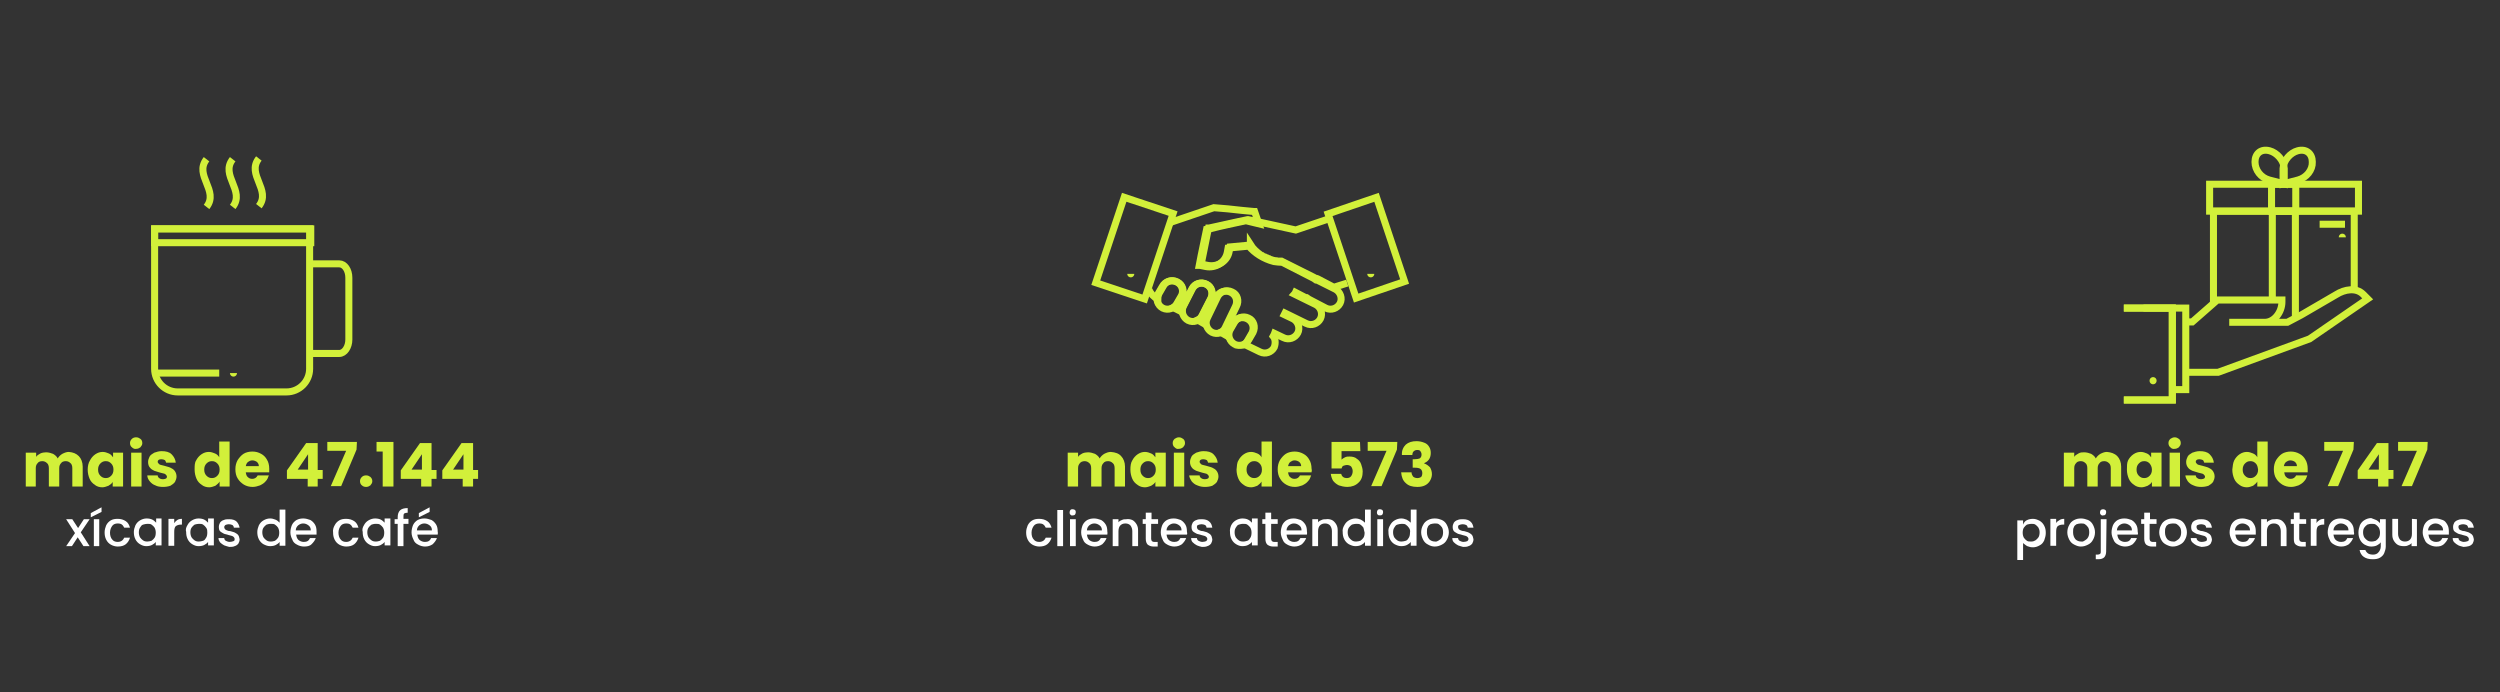 <?xml version="1.0" encoding="utf-8"?>
<!-- Generator: Adobe Illustrator 22.0.1, SVG Export Plug-In . SVG Version: 6.00 Build 0)  -->
<svg version="1.1" id="Layer_1" xmlns="http://www.w3.org/2000/svg" xmlns:xlink="http://www.w3.org/1999/xlink" x="0px" y="0px"
	 viewBox="0 0 650 180" style="enable-background:new 0 0 650 180;" xml:space="preserve">
<rect x="0" y="0" width="650" height="180" fill="#333333" stroke="none"/>
<style type="text/css">
	.st0{fill:none;stroke:#D2F03A;stroke-width:1.828;stroke-miterlimit:10;}
	.st1{enable-background:new    ;}
	.st2{fill:#D2F03A;}
	.st3{fill:#FFFFFF;}
</style>
<g>
	<g>
		<path class="st0" d="M586.3,42.1c0-2.2,1.6-3.5,3.8-2.9c1.9,0.5,3.7,2.5,3.8,4.6l0,0v4l-3.9-1l0,0
			C587.8,46.2,586.3,44.2,586.3,42.1z"/>
		<path class="st0" d="M601.2,42.1c0-2.2-1.6-3.5-3.8-2.9c-1.9,0.5-3.7,2.5-3.8,4.6l0,0v4l3.9-1l0,0
			C599.7,46.2,601.3,44.2,601.2,42.1z"/>
		<rect x="574.5" y="47.9" class="st0" width="38.7" height="7"/>
		<polyline class="st0" points="575.5,78.8 575.5,54.9 612.1,54.9 612.1,75.8 		"/>
		<rect x="590.6" y="47.9" class="st0" width="6.3" height="7"/>
		<polyline class="st0" points="590.8,77.7 590.8,54.9 596.8,54.9 596.8,82.3 		"/>
		<line class="st0" x1="609.7" y1="58.3" x2="603.1" y2="58.3"/>
		<path class="st0" d="M609,61.7C609,61.7,609,61.6,609,61.7"/>
	</g>
	<path class="st0" d="M568.2,96.8h8.5l23.8-8.7l15.1-10.4l-0.1-0.1l-1.1-1.1c-1.8-1.8-4.8-1.3-7,0.1l-9.1,5.3l-3.6,1.9h-15.1l0,0
		h9.4c2.4-0.1,4.3-2.7,4.3-5.3V78h-16.8l-6.5,5.7h-1.3"/>
	<polyline class="st0" points="557.3,80.1 568.3,80.1 568.3,101.3 564.1,101.3 	"/>
	<polyline class="st0" points="552.2,80.1 564.8,80.1 564.8,104 552.2,104 	"/>
	<polyline class="st0" points="552.2,80.1 564.8,80.1 564.8,104 552.2,104 	"/>
	<path class="st0" d="M559.8,99C559.8,99.1,559.8,98.8,559.8,99"/>
</g>
<g class="st1">
	<path class="st2" d="M550.5,118.6c0.6,0.6,1,1.6,1,2.7v5.2h-2.7v-4.8c0-0.6-0.2-1.1-0.5-1.3c-0.3-0.3-0.7-0.5-1.2-0.5
		c-0.6,0-1,0.2-1.2,0.5c-0.3,0.3-0.5,0.7-0.5,1.3v4.8h-2.7v-4.8c0-0.6-0.2-1.1-0.5-1.3c-0.3-0.3-0.7-0.5-1.2-0.5
		c-0.6,0-1,0.2-1.2,0.5c-0.3,0.3-0.5,0.7-0.5,1.3v4.8h-2.7v-8.8h2.7v1.1c0.2-0.4,0.6-0.6,1.1-0.9s1-0.3,1.5-0.3
		c0.6,0,1.3,0.2,1.8,0.4c0.5,0.3,1,0.7,1.2,1.2c0.3-0.5,0.7-0.9,1.2-1.2c0.6-0.3,1.1-0.5,1.7-0.5
		C548.9,117.6,549.8,117.9,550.5,118.6z"/>
	<path class="st2" d="M553.3,119.7c0.3-0.6,0.8-1.2,1.4-1.6c0.6-0.4,1.2-0.6,1.9-0.6c0.6,0,1.1,0.2,1.6,0.4s0.8,0.6,1.1,1v-1.2h2.7
		v8.8h-2.5v-1.2c-0.2,0.4-0.6,0.7-1.1,1c-0.5,0.2-1.1,0.4-1.6,0.4c-0.7,0-1.4-0.2-1.9-0.6c-0.6-0.4-1.1-0.9-1.4-1.6
		c-0.3-0.7-0.5-1.5-0.5-2.4S553,120.3,553.3,119.7z M558.9,120.5c-0.4-0.4-0.8-0.6-1.4-0.6c-0.6,0-1,0.2-1.4,0.6s-0.6,0.9-0.6,1.6
		c0,0.7,0.2,1.2,0.6,1.6s0.8,0.6,1.4,0.6c0.6,0,1-0.2,1.4-0.6c0.4-0.4,0.6-0.9,0.6-1.6C559.5,121.4,559.2,120.9,558.9,120.5z"/>
	<path class="st2" d="M564.3,116.3c-0.3-0.2-0.5-0.6-0.5-1.1s0.2-0.8,0.5-1.1c0.3-0.2,0.7-0.4,1.1-0.4c0.5,0,0.8,0.2,1.1,0.4
		c0.3,0.2,0.5,0.6,0.5,1.1s-0.2,0.7-0.5,1.1c-0.3,0.2-0.6,0.4-1.1,0.4C565,116.8,564.5,116.6,564.3,116.3z M566.8,117.7v8.8h-2.7
		v-8.8C564.1,117.7,566.8,117.7,566.8,117.7z"/>
	<path class="st2" d="M570.3,126.2c-0.6-0.2-1.1-0.6-1.5-1.1c-0.3-0.5-0.6-1-0.6-1.5h2.7c0,0.3,0.2,0.6,0.4,0.7
		c0.2,0.2,0.6,0.3,1,0.3c0.3,0,0.6-0.1,0.8-0.2c0.2-0.2,0.2-0.3,0.2-0.5c0-0.2-0.2-0.4-0.4-0.6c-0.2-0.2-0.7-0.2-1.3-0.4
		c-0.6-0.2-1.1-0.3-1.6-0.5c-0.4-0.2-0.8-0.4-1.1-0.8c-0.3-0.4-0.5-0.8-0.5-1.5c0-0.5,0.2-1,0.4-1.4c0.2-0.4,0.7-0.7,1.2-1
		c0.6-0.2,1.2-0.4,1.9-0.4c1.1,0,2,0.2,2.6,0.8c0.6,0.6,1,1.3,1.1,2.2h-2.5c-0.1-0.3-0.2-0.6-0.4-0.7s-0.6-0.2-0.9-0.2
		c-0.3,0-0.6,0.1-0.7,0.2c-0.2,0.2-0.2,0.3-0.2,0.5c0,0.2,0.2,0.4,0.4,0.6c0.2,0.2,0.7,0.2,1.3,0.4c0.6,0.2,1.2,0.3,1.6,0.5
		c0.4,0.2,0.8,0.4,1.1,0.8c0.3,0.4,0.5,0.9,0.5,1.5c0,0.5-0.2,1-0.4,1.4c-0.3,0.4-0.7,0.7-1.2,1c-0.6,0.2-1.2,0.3-1.9,0.3
		C571.6,126.6,570.9,126.5,570.3,126.2z"/>
	<path class="st2" d="M580.9,119.7c0.3-0.6,0.8-1.2,1.4-1.6c0.6-0.4,1.2-0.6,1.9-0.6c0.6,0,1.1,0.2,1.6,0.4s0.9,0.6,1.1,1v-4.1h2.7
		v11.7h-2.7v-1.3c-0.2,0.4-0.6,0.7-1.1,1.1c-0.5,0.2-1.1,0.4-1.6,0.4c-0.7,0-1.4-0.2-1.9-0.6c-0.6-0.4-1.1-0.9-1.4-1.6
		c-0.3-0.7-0.5-1.5-0.5-2.4C580.5,121.1,580.6,120.3,580.9,119.7z M586.5,120.5c-0.4-0.4-0.8-0.6-1.4-0.6c-0.6,0-1,0.2-1.4,0.6
		s-0.6,0.9-0.6,1.6c0,0.7,0.2,1.2,0.6,1.6s0.8,0.6,1.4,0.6c0.6,0,1-0.2,1.4-0.6s0.6-0.9,0.6-1.6C587,121.4,586.9,120.9,586.5,120.5z
		"/>
	<path class="st2" d="M600,122.8h-6.1c0.1,0.6,0.2,1,0.6,1.3c0.3,0.3,0.7,0.4,1.1,0.4c0.6,0,1.1-0.3,1.4-0.9h2.9
		c-0.2,0.6-0.4,1.1-0.8,1.5c-0.4,0.5-0.9,0.8-1.5,1.1c-0.6,0.2-1.2,0.4-1.9,0.4c-0.9,0-1.6-0.2-2.3-0.6c-0.6-0.4-1.2-0.9-1.6-1.6
		c-0.4-0.6-0.6-1.5-0.6-2.4s0.2-1.7,0.6-2.4c0.4-0.6,0.9-1.2,1.5-1.6c0.6-0.4,1.5-0.6,2.3-0.6s1.6,0.2,2.3,0.6
		c0.6,0.3,1.2,0.9,1.5,1.5c0.4,0.6,0.6,1.5,0.6,2.3C600,122.2,600,122.4,600,122.8z M597.2,121.2c0-0.5-0.2-0.8-0.5-1.1
		c-0.3-0.2-0.7-0.4-1.2-0.4s-0.8,0.2-1.1,0.4s-0.5,0.6-0.6,1.1H597.2z"/>
	<path class="st2" d="M611.9,116.9l-4,9.5h-2.7l4-9.2h-4.9v-2.3h7.7L611.9,116.9L611.9,116.9z"/>
	<path class="st2" d="M613,124.5v-2.2l5-7.1h3v7h1.3v2.3h-1.3v2h-2.7v-2L613,124.5L613,124.5z M618.5,118.1l-2.7,4h2.7V118.1z"/>
	<path class="st2" d="M631.1,116.9l-4,9.5h-2.7l4-9.2h-4.9v-2.3h7.7L631.1,116.9L631.1,116.9z"/>
</g>
<g class="st1">
	<path class="st3" d="M527.1,135.2c0.4-0.2,0.9-0.3,1.5-0.3c0.6,0,1.1,0.2,1.7,0.5c0.5,0.3,0.9,0.7,1.2,1.3c0.3,0.6,0.4,1.1,0.4,1.9
		c0,0.7-0.2,1.3-0.4,1.9c-0.3,0.6-0.6,1-1.2,1.3c-0.5,0.3-1.1,0.5-1.7,0.5c-0.6,0-1-0.1-1.5-0.3c-0.4-0.2-0.7-0.5-1.1-0.8v4.4h-1.5
		v-10.3h1.5v1.1C526.3,135.7,526.6,135.4,527.1,135.2z M530,137.2c-0.2-0.3-0.5-0.6-0.8-0.8c-0.3-0.2-0.6-0.2-1.1-0.2
		c-0.3,0-0.7,0.1-1.1,0.2c-0.3,0.2-0.6,0.5-0.8,0.8c-0.2,0.3-0.3,0.8-0.3,1.3s0.1,0.9,0.3,1.3c0.2,0.3,0.5,0.6,0.8,0.8
		c0.3,0.2,0.6,0.2,1.1,0.2s0.7-0.1,1.1-0.3c0.3-0.2,0.6-0.5,0.8-0.8c0.2-0.3,0.3-0.8,0.3-1.3S530.2,137.6,530,137.2z"/>
	<path class="st3" d="M535.5,135.2c0.3-0.2,0.7-0.3,1.2-0.3v1.5h-0.4c-0.6,0-1,0.2-1.3,0.4c-0.3,0.3-0.4,0.8-0.4,1.5v3.6h-1.5v-7
		h1.5v1.1C534.8,135.6,535.2,135.4,535.5,135.2z"/>
	<path class="st3" d="M539.3,141.6c-0.6-0.3-1-0.7-1.3-1.3c-0.3-0.6-0.5-1.2-0.5-1.9c0-0.7,0.2-1.4,0.5-1.9c0.3-0.6,0.7-1,1.3-1.3
		c0.6-0.3,1.1-0.4,1.8-0.4c0.6,0,1.3,0.2,1.8,0.4c0.6,0.3,1,0.7,1.3,1.3c0.3,0.6,0.5,1.2,0.5,1.9c0,0.7-0.2,1.4-0.5,1.9
		c-0.3,0.6-0.7,1-1.3,1.3c-0.6,0.3-1.1,0.5-1.9,0.5C540.4,142.1,539.9,141.9,539.3,141.6z M542.1,140.5c0.3-0.2,0.6-0.4,0.8-0.8
		c0.2-0.3,0.3-0.8,0.3-1.3s-0.1-1-0.3-1.3c-0.2-0.3-0.5-0.6-0.8-0.8c-0.3-0.2-0.6-0.2-1.1-0.2c-0.4,0-0.7,0.1-1.1,0.2
		c-0.3,0.2-0.6,0.4-0.7,0.8c-0.2,0.3-0.2,0.8-0.2,1.3c0,0.7,0.2,1.3,0.6,1.8c0.4,0.4,0.9,0.6,1.5,0.6
		C541.5,140.9,541.8,140.7,542.1,140.5z"/>
	<path class="st3" d="M547.6,143.4c0,0.6-0.2,1.2-0.5,1.5c-0.3,0.3-0.8,0.5-1.5,0.5h-0.7v-1.2h0.5c0.3,0,0.5-0.1,0.6-0.2
		c0.2-0.1,0.2-0.3,0.2-0.6V135h1.5L547.6,143.4L547.6,143.4z M546.2,133.8c-0.2-0.2-0.2-0.4-0.2-0.6c0-0.2,0.1-0.5,0.2-0.6
		s0.4-0.2,0.6-0.2s0.5,0.1,0.6,0.2c0.2,0.2,0.2,0.4,0.2,0.6c0,0.2-0.1,0.5-0.2,0.6c-0.2,0.2-0.4,0.2-0.6,0.2
		C546.6,134.1,546.4,134,546.2,133.8z"/>
	<path class="st3" d="M555.8,139h-5.3c0.1,0.6,0.2,1,0.6,1.4c0.4,0.3,0.8,0.5,1.4,0.5c0.8,0,1.3-0.3,1.6-1h1.5
		c-0.2,0.6-0.6,1.1-1.1,1.6c-0.6,0.4-1.2,0.6-2,0.6c-0.6,0-1.3-0.2-1.8-0.5c-0.6-0.3-1-0.7-1.2-1.3c-0.3-0.6-0.5-1.2-0.5-1.9
		c0-0.7,0.2-1.4,0.4-1.9c0.3-0.6,0.7-1,1.2-1.3c0.6-0.3,1.1-0.4,1.8-0.4s1.2,0.2,1.8,0.4c0.5,0.3,0.9,0.7,1.2,1.2
		c0.3,0.5,0.4,1.1,0.4,1.8C555.9,138.6,555.9,138.8,555.8,139z M554.3,137.9c0-0.6-0.2-1-0.6-1.3c-0.4-0.3-0.8-0.5-1.4-0.5
		c-0.5,0-0.9,0.2-1.3,0.5c-0.3,0.3-0.6,0.7-0.6,1.3H554.3z"/>
	<path class="st3" d="M558.9,136.2v3.9c0,0.2,0.1,0.5,0.2,0.6c0.2,0.1,0.3,0.2,0.6,0.2h0.9v1.2h-1.1c-0.6,0-1.1-0.2-1.5-0.5
		c-0.3-0.3-0.5-0.8-0.5-1.5v-3.9h-0.8V135h0.8v-1.7h1.5v1.7h1.7v1.2H558.9L558.9,136.2z"/>
	<path class="st3" d="M563.2,141.6c-0.6-0.3-1-0.7-1.3-1.3c-0.3-0.6-0.5-1.2-0.5-1.9c0-0.7,0.2-1.4,0.5-1.9c0.3-0.6,0.7-1,1.3-1.3
		s1.1-0.4,1.8-0.4c0.6,0,1.3,0.2,1.8,0.4c0.6,0.3,1,0.7,1.3,1.3c0.3,0.6,0.5,1.2,0.5,1.9c0,0.7-0.2,1.4-0.5,1.9
		c-0.3,0.6-0.7,1-1.3,1.3c-0.6,0.3-1.1,0.5-1.9,0.5C564.3,142.1,563.8,141.9,563.2,141.6z M566,140.5c0.3-0.2,0.6-0.4,0.8-0.8
		c0.2-0.3,0.3-0.8,0.3-1.3s-0.1-1-0.3-1.3c-0.2-0.3-0.5-0.6-0.8-0.8c-0.3-0.2-0.6-0.2-1.1-0.2c-0.4,0-0.7,0.1-1.1,0.2
		c-0.3,0.2-0.6,0.4-0.7,0.8c-0.2,0.3-0.2,0.8-0.2,1.3c0,0.7,0.2,1.3,0.6,1.8c0.4,0.4,0.9,0.6,1.5,0.6
		C565.4,140.9,565.7,140.7,566,140.5z"/>
	<path class="st3" d="M571.1,141.8c-0.4-0.2-0.8-0.5-1.1-0.8s-0.4-0.7-0.4-1.1h1.5c0,0.3,0.2,0.6,0.4,0.7c0.2,0.2,0.6,0.3,1,0.3
		s0.7-0.1,1-0.2s0.3-0.3,0.3-0.6c0-0.2-0.2-0.5-0.4-0.6c-0.2-0.2-0.6-0.2-1.2-0.4c-0.5-0.2-1-0.2-1.3-0.4c-0.3-0.2-0.6-0.3-0.9-0.6
		c-0.2-0.2-0.3-0.6-0.3-1.1c0-0.4,0.1-0.7,0.3-1.1c0.2-0.3,0.6-0.6,1-0.7c0.4-0.2,0.9-0.2,1.4-0.2c0.8,0,1.5,0.2,1.9,0.6
		c0.5,0.4,0.7,1,0.8,1.6h-1.5c0-0.3-0.2-0.6-0.4-0.7s-0.6-0.2-0.9-0.2c-0.4,0-0.6,0.1-0.9,0.2s-0.3,0.3-0.3,0.6
		c0,0.2,0.1,0.3,0.2,0.5s0.3,0.2,0.5,0.3c0.2,0.1,0.5,0.2,0.9,0.2c0.5,0.2,0.9,0.2,1.2,0.4s0.6,0.3,0.8,0.6c0.2,0.2,0.3,0.6,0.4,1.1
		c0,0.4-0.1,0.7-0.3,1.1c-0.2,0.3-0.6,0.6-1,0.7s-0.9,0.2-1.4,0.2C572,142.1,571.5,142,571.1,141.8z"/>
	<path class="st3" d="M586.5,139h-5.3c0.1,0.6,0.2,1,0.6,1.4c0.4,0.3,0.8,0.5,1.4,0.5c0.8,0,1.3-0.3,1.6-1h1.5
		c-0.2,0.6-0.6,1.1-1.1,1.6c-0.6,0.5-1.2,0.6-2,0.6c-0.6,0-1.3-0.2-1.8-0.5c-0.6-0.3-1-0.7-1.2-1.3c-0.3-0.6-0.5-1.2-0.5-1.9
		c0-0.7,0.2-1.4,0.4-1.9c0.3-0.6,0.7-1,1.2-1.3c0.6-0.3,1.1-0.4,1.8-0.4c0.6,0,1.2,0.2,1.8,0.4c0.6,0.2,0.9,0.7,1.2,1.2
		s0.4,1.1,0.4,1.8C586.5,138.6,586.5,138.8,586.5,139z M585,137.9c0-0.6-0.2-1-0.6-1.3s-0.8-0.5-1.4-0.5c-0.5,0-0.9,0.2-1.3,0.5
		c-0.3,0.3-0.6,0.7-0.6,1.3H585z"/>
	<path class="st3" d="M593,135.2c0.4,0.2,0.8,0.6,1.1,1.1s0.4,1,0.4,1.6v4.1h-1.5v-3.9c0-0.6-0.2-1.1-0.5-1.5
		c-0.3-0.3-0.7-0.5-1.3-0.5c-0.6,0-1,0.2-1.3,0.5c-0.3,0.3-0.5,0.8-0.5,1.5v3.9h-1.5v-7h1.5v0.8c0.2-0.3,0.6-0.5,0.9-0.6
		c0.4-0.2,0.7-0.2,1.1-0.2C592,134.9,592.5,135,593,135.2z"/>
	<path class="st3" d="M597.8,136.2v3.9c0,0.2,0.1,0.5,0.2,0.6c0.2,0.1,0.3,0.2,0.6,0.2h0.9v1.2h-1.1c-0.6,0-1.1-0.2-1.5-0.5
		s-0.5-0.8-0.5-1.5v-3.9h-0.8V135h0.8v-1.7h1.5v1.7h1.7v1.2H597.8L597.8,136.2z"/>
	<path class="st3" d="M603.1,135.2c0.3-0.2,0.7-0.3,1.2-0.3v1.5H604c-0.6,0-1,0.2-1.3,0.4c-0.3,0.3-0.4,0.8-0.4,1.5v3.6h-1.5v-7h1.5
		v1.1C602.5,135.6,602.8,135.4,603.1,135.2z"/>
	<path class="st3" d="M612,139h-5.3c0.1,0.6,0.2,1,0.6,1.4c0.4,0.3,0.8,0.5,1.4,0.5c0.8,0,1.3-0.3,1.6-1h1.5
		c-0.2,0.6-0.6,1.1-1.1,1.6c-0.6,0.4-1.2,0.6-2,0.6c-0.6,0-1.3-0.2-1.8-0.5c-0.6-0.3-1-0.7-1.2-1.3c-0.3-0.6-0.5-1.2-0.5-1.9
		c0-0.7,0.2-1.4,0.4-1.9c0.3-0.6,0.7-1,1.2-1.3c0.6-0.3,1.1-0.4,1.8-0.4c0.6,0,1.2,0.2,1.8,0.4c0.5,0.3,0.9,0.7,1.2,1.2
		s0.4,1.1,0.4,1.8C612.1,138.6,612.1,138.8,612,139z M610.6,137.9c0-0.6-0.2-1-0.6-1.3s-0.8-0.5-1.4-0.5c-0.5,0-0.9,0.2-1.3,0.5
		c-0.3,0.3-0.6,0.7-0.6,1.3H610.6z"/>
	<path class="st3" d="M617.8,135.2c0.4,0.2,0.7,0.5,1,0.8V135h1.5v7.1c0,0.6-0.2,1.2-0.4,1.7s-0.6,0.9-1.1,1.2
		c-0.5,0.3-1.1,0.4-1.9,0.4c-1,0-1.7-0.2-2.3-0.6c-0.6-0.4-1-1.1-1.1-1.8h1.5c0.1,0.3,0.3,0.6,0.7,0.9c0.3,0.2,0.8,0.3,1.3,0.3
		c0.6,0,1.1-0.2,1.4-0.6c0.3-0.3,0.6-0.9,0.6-1.5v-1.1c-0.2,0.3-0.6,0.6-1,0.8c-0.4,0.2-0.9,0.3-1.5,0.3c-0.6,0-1.1-0.2-1.7-0.5
		c-0.5-0.3-0.9-0.7-1.2-1.3c-0.3-0.6-0.4-1.2-0.4-1.9c0-0.7,0.2-1.3,0.4-1.9c0.3-0.6,0.7-1,1.2-1.3s1.1-0.5,1.7-0.5
		C616.9,134.9,617.4,135,617.8,135.2z M618.5,137.2c-0.2-0.3-0.5-0.6-0.8-0.8c-0.3-0.2-0.6-0.2-1.1-0.2s-0.7,0.1-1.1,0.2
		c-0.3,0.2-0.6,0.5-0.8,0.8c-0.2,0.3-0.3,0.7-0.3,1.2s0.1,0.9,0.3,1.3c0.2,0.3,0.5,0.6,0.8,0.8s0.6,0.3,1.1,0.3s0.7-0.1,1.1-0.2
		c0.3-0.2,0.6-0.5,0.8-0.8c0.2-0.3,0.3-0.8,0.3-1.3S618.7,137.6,618.5,137.2z"/>
	<path class="st3" d="M628.4,135v7H627v-0.8c-0.2,0.3-0.6,0.5-0.9,0.6c-0.4,0.2-0.7,0.2-1.1,0.2c-0.6,0-1.1-0.1-1.5-0.3
		c-0.4-0.2-0.8-0.6-1.1-1.1s-0.4-1-0.4-1.6v-4.1h1.5v3.9c0,0.6,0.2,1.1,0.5,1.5c0.3,0.3,0.7,0.5,1.3,0.5c0.6,0,1-0.2,1.3-0.5
		c0.3-0.3,0.5-0.8,0.5-1.5v-3.9L628.4,135L628.4,135z"/>
	<path class="st3" d="M636.7,139h-5.3c0.1,0.6,0.2,1,0.6,1.4c0.4,0.3,0.8,0.5,1.4,0.5c0.8,0,1.3-0.3,1.6-1h1.5
		c-0.2,0.6-0.6,1.1-1.1,1.6c-0.6,0.5-1.2,0.6-2,0.6c-0.6,0-1.3-0.2-1.8-0.5c-0.6-0.3-1-0.7-1.2-1.3c-0.3-0.6-0.5-1.2-0.5-1.9
		c0-0.7,0.2-1.4,0.4-1.9c0.3-0.6,0.7-1,1.2-1.3c0.6-0.3,1.1-0.4,1.8-0.4c0.6,0,1.2,0.2,1.8,0.4c0.6,0.2,0.9,0.7,1.2,1.2
		s0.4,1.1,0.4,1.8C636.7,138.6,636.7,138.8,636.7,139z M635.2,137.9c0-0.6-0.2-1-0.6-1.3s-0.8-0.5-1.4-0.5c-0.5,0-0.9,0.2-1.3,0.5
		c-0.3,0.3-0.6,0.7-0.6,1.3H635.2z"/>
	<path class="st3" d="M639.2,141.8c-0.4-0.2-0.8-0.5-1.1-0.8s-0.4-0.7-0.4-1.1h1.5c0,0.3,0.2,0.6,0.4,0.7s0.6,0.3,1,0.3
		s0.7-0.1,1-0.2s0.3-0.3,0.3-0.6c0-0.2-0.2-0.5-0.4-0.6c-0.2-0.2-0.6-0.2-1.2-0.4c-0.5-0.2-1-0.2-1.3-0.4c-0.3-0.2-0.6-0.3-0.9-0.6
		c-0.2-0.2-0.3-0.6-0.3-1.1c0-0.4,0.1-0.7,0.3-1.1c0.2-0.3,0.6-0.6,1-0.7c0.4-0.2,0.9-0.2,1.4-0.2c0.8,0,1.5,0.2,1.9,0.6
		c0.5,0.4,0.7,1,0.8,1.6h-1.5c0-0.3-0.2-0.6-0.4-0.7s-0.6-0.2-0.9-0.2c-0.4,0-0.6,0.1-0.9,0.2s-0.3,0.3-0.3,0.6
		c0,0.2,0.1,0.3,0.2,0.5s0.3,0.2,0.5,0.3c0.2,0.1,0.5,0.2,0.9,0.2c0.5,0.2,0.9,0.2,1.2,0.4s0.6,0.3,0.8,0.6c0.2,0.2,0.3,0.6,0.4,1.1
		c0,0.4-0.1,0.7-0.3,1.1c-0.2,0.3-0.6,0.6-1,0.7s-0.9,0.2-1.4,0.2C640.2,142.1,639.6,142,639.2,141.8z"/>
</g>
<g>
	<path class="st0" d="M60.7,97C60.7,97.1,60.7,97,60.7,97"/>
	<g>
		<path class="st0" d="M40.2,59.5v36.4c0,3.3,2.7,6,6,6h28.3c3.3,0,6-2.7,6-6V59.5C80.5,59.5,40.2,59.5,40.2,59.5z"/>
		<path class="st0" d="M80.6,68.6h7.6c1.4,0,2.5,1.6,2.5,3.6v16.1c0,1.9-1.1,3.6-2.5,3.6h-7.6"/>
		<g>
			<path class="st0" d="M67.3,41.2c-3.3,4.2,3.3,8.2,0,12.4"/>
			<path class="st0" d="M60.5,53.8c3.3-4.2-3.3-8.2,0-12.4"/>
			<path class="st0" d="M53.7,53.8c3.3-4.2-3.3-8.2,0-12.4"/>
		</g>
		<line class="st0" x1="40.3" y1="97" x2="57" y2="97"/>
		<rect x="40.2" y="59.5" class="st0" width="40.6" height="3.6"/>
	</g>
</g>
<g class="st1">
	<path class="st2" d="M20.5,118.6c0.6,0.6,1,1.6,1,2.7v5.2h-2.7v-4.8c0-0.6-0.2-1.1-0.5-1.3c-0.3-0.3-0.7-0.5-1.2-0.5
		c-0.6,0-1,0.2-1.2,0.5c-0.3,0.3-0.5,0.7-0.5,1.3v4.8h-2.7v-4.8c0-0.6-0.2-1.1-0.5-1.3c-0.3-0.3-0.7-0.5-1.2-0.5
		c-0.6,0-1,0.2-1.2,0.5c-0.3,0.3-0.5,0.7-0.5,1.3v4.8H6.7v-8.8h2.7v1.1c0.2-0.4,0.6-0.6,1.1-0.9c0.4-0.2,1-0.3,1.5-0.3
		c0.6,0,1.3,0.2,1.8,0.4c0.5,0.3,1,0.7,1.2,1.2c0.3-0.5,0.7-0.9,1.2-1.2c0.6-0.3,1.1-0.5,1.7-0.5C19,117.6,19.8,117.9,20.5,118.6z"
		/>
	<path class="st2" d="M23.4,119.7c0.3-0.6,0.8-1.2,1.4-1.6c0.6-0.4,1.2-0.6,1.9-0.6c0.6,0,1.1,0.2,1.6,0.4c0.5,0.2,0.8,0.6,1.1,1
		v-1.2H32v8.8h-2.7v-1.2c-0.2,0.4-0.6,0.7-1.1,1c-0.5,0.2-1.1,0.4-1.6,0.4c-0.7,0-1.4-0.2-1.9-0.6c-0.6-0.4-1.1-0.9-1.4-1.6
		c-0.3-0.7-0.5-1.5-0.5-2.4S23,120.3,23.4,119.7z M28.9,120.5c-0.4-0.4-0.8-0.6-1.4-0.6s-1,0.2-1.4,0.6c-0.4,0.4-0.6,0.9-0.6,1.6
		c0,0.7,0.2,1.2,0.6,1.6c0.4,0.4,0.8,0.6,1.4,0.6s1-0.2,1.4-0.6c0.4-0.4,0.6-0.9,0.6-1.6C29.5,121.4,29.3,120.9,28.9,120.5z"/>
	<path class="st2" d="M34.3,116.3c-0.3-0.2-0.5-0.6-0.5-1.1s0.2-0.8,0.5-1.1s0.7-0.4,1.1-0.4c0.5,0,0.8,0.2,1.1,0.4
		c0.3,0.2,0.5,0.6,0.5,1.1s-0.2,0.7-0.5,1.1c-0.3,0.2-0.6,0.4-1.1,0.4C35,116.8,34.6,116.6,34.3,116.3z M36.8,117.7v8.8h-2.7v-8.8
		C34.1,117.7,36.8,117.7,36.8,117.7z"/>
	<path class="st2" d="M40.4,126.2c-0.6-0.2-1.1-0.6-1.5-1.1s-0.6-1-0.6-1.5H41c0,0.3,0.2,0.6,0.4,0.7c0.2,0.2,0.6,0.3,1,0.3
		c0.3,0,0.6-0.1,0.8-0.2c0.2-0.2,0.2-0.3,0.2-0.5c0-0.2-0.2-0.4-0.4-0.6s-0.7-0.2-1.3-0.4c-0.6-0.2-1.1-0.3-1.6-0.5
		c-0.4-0.2-0.8-0.4-1.1-0.8c-0.3-0.3-0.5-0.8-0.5-1.5c0-0.5,0.2-1,0.4-1.4c0.2-0.4,0.7-0.7,1.2-1c0.6-0.2,1.2-0.4,1.9-0.4
		c1.1,0,2,0.2,2.6,0.8c0.6,0.6,1,1.3,1.1,2.2h-2.5c-0.1-0.3-0.2-0.6-0.4-0.7s-0.5-0.2-0.9-0.2c-0.3,0-0.6,0.1-0.7,0.2
		c-0.2,0.2-0.2,0.3-0.2,0.5c0,0.2,0.2,0.4,0.4,0.6c0.2,0.2,0.7,0.2,1.3,0.4c0.6,0.2,1.2,0.3,1.6,0.5c0.4,0.2,0.8,0.4,1.1,0.8
		c0.3,0.4,0.5,0.9,0.5,1.5c0,0.5-0.2,1-0.4,1.4c-0.3,0.4-0.7,0.7-1.2,1c-0.6,0.2-1.2,0.3-1.9,0.3C41.7,126.6,40.9,126.5,40.4,126.2z
		"/>
	<path class="st2" d="M51,119.7c0.3-0.6,0.8-1.2,1.4-1.6c0.6-0.4,1.2-0.6,1.9-0.6c0.6,0,1.1,0.2,1.6,0.4s0.9,0.6,1.1,1v-4.1h2.7
		v11.7h-2.6v-1.3c-0.2,0.4-0.6,0.7-1.1,1.1c-0.5,0.2-1.1,0.4-1.6,0.4c-0.7,0-1.4-0.2-1.9-0.6c-0.6-0.4-1.1-0.9-1.4-1.6
		c-0.3-0.7-0.5-1.5-0.5-2.4C50.6,121.1,50.6,120.3,51,119.7z M56.5,120.5c-0.4-0.4-0.8-0.6-1.4-0.6c-0.6,0-1,0.2-1.4,0.6
		c-0.4,0.4-0.6,0.9-0.6,1.6c0,0.7,0.2,1.2,0.6,1.6c0.4,0.4,0.8,0.6,1.4,0.6c0.6,0,1-0.2,1.4-0.6s0.6-0.9,0.6-1.6
		C57.1,121.4,56.9,120.9,56.5,120.5z"/>
	<path class="st2" d="M70,122.8h-6.1c0.1,0.6,0.2,1,0.6,1.3c0.3,0.3,0.7,0.4,1.1,0.4c0.6,0,1.1-0.3,1.4-0.9h2.9
		c-0.2,0.6-0.4,1.1-0.8,1.5c-0.4,0.5-0.9,0.8-1.5,1.1c-0.6,0.2-1.2,0.4-1.9,0.4c-0.9,0-1.6-0.2-2.3-0.6c-0.6-0.4-1.2-0.9-1.6-1.6
		c-0.4-0.6-0.6-1.5-0.6-2.4s0.2-1.7,0.6-2.4c0.4-0.6,0.9-1.2,1.5-1.6c0.6-0.4,1.5-0.6,2.3-0.6c0.9,0,1.6,0.2,2.3,0.6
		c0.6,0.3,1.2,0.9,1.5,1.5c0.4,0.6,0.6,1.5,0.6,2.3C70,122.2,70,122.4,70,122.8z M67.3,121.2c0-0.5-0.2-0.8-0.5-1.1
		c-0.3-0.2-0.7-0.4-1.2-0.4s-0.8,0.2-1.1,0.4c-0.3,0.2-0.5,0.6-0.6,1.1H67.3z"/>
	<path class="st2" d="M74.6,124.5v-2.2l5-7.1h3v7h1.3v2.3h-1.3v2H80v-2L74.6,124.5L74.6,124.5z M80.1,118.1l-2.7,4h2.7V118.1z"/>
	<path class="st2" d="M92.7,116.9l-4,9.5H86l4-9.2h-4.9v-2.3h7.7L92.7,116.9L92.7,116.9z"/>
	<path class="st2" d="M94.1,126.2c-0.3-0.2-0.5-0.6-0.5-1.1s0.2-0.8,0.5-1.1c0.3-0.3,0.7-0.4,1.1-0.4c0.5,0,0.8,0.2,1.1,0.4
		c0.3,0.3,0.5,0.6,0.5,1.1s-0.2,0.7-0.5,1.1c-0.3,0.2-0.6,0.4-1.1,0.4C94.8,126.6,94.4,126.5,94.1,126.2z"/>
	<path class="st2" d="M97.9,117.4v-2.5h4.4v11.6h-2.8v-9.1C99.5,117.4,97.9,117.4,97.9,117.4z"/>
	<path class="st2" d="M104.2,124.5v-2.2l5-7.1h3v7h1.3v2.3h-1.3v2h-2.7v-2L104.2,124.5L104.2,124.5z M109.7,118.1l-2.7,4h2.7V118.1z
		"/>
	<path class="st2" d="M115,124.5v-2.2l5-7.1h3v7h1.3v2.3H123v2h-2.7v-2L115,124.5L115,124.5z M120.5,118.1l-2.7,4h2.7V118.1z"/>
</g>
<g class="st1">
	<path class="st3" d="M21,138.4l2.3,3.6h-1.6l-1.5-2.3l-1.5,2.3h-1.5l2.3-3.4l-2.3-3.6h1.6l1.5,2.3l1.5-2.3h1.5L21,138.4z"/>
	<path class="st3" d="M26.4,133.1l-2.8,1.4v-1.1l2.8-1.5V133.1z M25.8,135v7h-1.4v-7H25.8z"/>
	<path class="st3" d="M27.6,136.6c0.3-0.6,0.7-1,1.2-1.3c0.5-0.3,1.1-0.4,1.8-0.4c0.8,0,1.5,0.2,2.1,0.6s0.9,1,1.1,1.7h-1.5
		c-0.2-0.3-0.3-0.6-0.6-0.8c-0.2-0.2-0.6-0.3-1.1-0.3c-0.6,0-1.1,0.2-1.4,0.6c-0.3,0.4-0.6,1-0.6,1.8c0,0.7,0.2,1.4,0.6,1.8
		c0.3,0.4,0.8,0.6,1.4,0.6c0.8,0,1.4-0.4,1.7-1.1h1.5c-0.2,0.7-0.6,1.3-1.1,1.7s-1.2,0.6-2.1,0.6c-0.6,0-1.3-0.2-1.8-0.5
		c-0.5-0.3-0.9-0.7-1.2-1.3c-0.3-0.6-0.4-1.2-0.4-1.9S27.4,137.1,27.6,136.6z"/>
	<path class="st3" d="M35.2,136.6c0.3-0.6,0.7-1,1.2-1.3c0.5-0.3,1.1-0.5,1.7-0.5c0.6,0,1.1,0.1,1.5,0.3s0.7,0.5,1,0.8v-1.1H42v7
		h-1.5v-0.9c-0.2,0.3-0.6,0.6-1,0.8c-0.4,0.2-0.9,0.3-1.5,0.3c-0.6,0-1.1-0.2-1.6-0.5c-0.5-0.3-0.9-0.7-1.2-1.3
		c-0.3-0.6-0.4-1.2-0.4-1.9C34.8,137.7,35,137.1,35.2,136.6z M40.2,137.2c-0.2-0.3-0.5-0.6-0.8-0.8c-0.3-0.2-0.6-0.2-1.1-0.2
		c-0.4,0-0.7,0.1-1.1,0.2s-0.6,0.5-0.8,0.8c-0.2,0.3-0.3,0.7-0.3,1.2s0.1,0.9,0.3,1.3c0.2,0.3,0.5,0.6,0.8,0.8s0.6,0.3,1.1,0.3
		c0.4,0,0.7-0.1,1.1-0.2c0.3-0.2,0.6-0.5,0.8-0.8c0.2-0.3,0.3-0.8,0.3-1.3S40.4,137.6,40.2,137.2z"/>
	<path class="st3" d="M46.1,135.2c0.3-0.2,0.7-0.3,1.2-0.3v1.5H47c-0.6,0-1,0.2-1.3,0.4c-0.3,0.3-0.4,0.8-0.4,1.5v3.6h-1.5v-7h1.5
		v1.1C45.6,135.6,45.8,135.4,46.1,135.2z"/>
	<path class="st3" d="M48.7,136.6c0.3-0.6,0.7-1,1.2-1.3c0.5-0.3,1.1-0.5,1.7-0.5c0.6,0,1.1,0.1,1.5,0.3s0.7,0.5,1,0.8v-1.1h1.5v7
		h-1.5v-0.9c-0.2,0.3-0.6,0.6-1,0.8c-0.4,0.2-0.9,0.3-1.5,0.3c-0.6,0-1.1-0.2-1.6-0.5s-0.9-0.7-1.2-1.3c-0.3-0.6-0.4-1.2-0.4-1.9
		C48.2,137.7,48.4,137.1,48.7,136.6z M53.6,137.2c-0.2-0.3-0.5-0.6-0.8-0.8s-0.6-0.2-1.1-0.2c-0.4,0-0.7,0.1-1.1,0.2
		c-0.3,0.2-0.6,0.5-0.8,0.8c-0.2,0.3-0.3,0.7-0.3,1.2s0.1,0.9,0.3,1.3c0.2,0.3,0.5,0.6,0.8,0.8c0.3,0.2,0.6,0.3,1.1,0.3
		c0.4,0,0.7-0.1,1.1-0.2s0.6-0.5,0.8-0.8c0.2-0.3,0.3-0.8,0.3-1.3S53.9,137.6,53.6,137.2z"/>
	<path class="st3" d="M58.3,141.8c-0.4-0.2-0.8-0.5-1.1-0.8c-0.2-0.3-0.4-0.7-0.4-1.1h1.5c0,0.3,0.2,0.6,0.4,0.7s0.6,0.3,1,0.3
		s0.7-0.1,1-0.2s0.3-0.3,0.3-0.6c0-0.2-0.2-0.5-0.4-0.6c-0.2-0.2-0.6-0.2-1.2-0.4c-0.5-0.2-1-0.2-1.3-0.4c-0.3-0.2-0.6-0.3-0.9-0.6
		c-0.2-0.2-0.3-0.6-0.3-1.1c0-0.4,0.1-0.7,0.3-1.1c0.2-0.3,0.6-0.6,1-0.7c0.4-0.2,0.9-0.2,1.4-0.2c0.8,0,1.5,0.2,1.9,0.6
		s0.7,1,0.8,1.6h-1.5c0-0.3-0.2-0.6-0.4-0.7s-0.6-0.2-0.9-0.2c-0.4,0-0.6,0.1-0.9,0.2c-0.2,0.2-0.3,0.3-0.3,0.6
		c0,0.2,0.1,0.3,0.2,0.5c0.2,0.2,0.3,0.2,0.5,0.3c0.2,0.1,0.5,0.2,0.9,0.2c0.5,0.2,0.9,0.2,1.2,0.4c0.3,0.2,0.6,0.3,0.8,0.6
		c0.2,0.2,0.3,0.6,0.4,1.1c0,0.4-0.1,0.7-0.3,1.1c-0.2,0.3-0.6,0.6-1,0.7c-0.4,0.2-0.9,0.2-1.4,0.2C59.3,142.1,58.8,142,58.3,141.8z
		"/>
	<path class="st3" d="M67.3,136.6c0.3-0.6,0.7-1,1.2-1.3c0.5-0.3,1.1-0.5,1.7-0.5c0.5,0,0.9,0.1,1.4,0.3c0.5,0.2,0.8,0.5,1.1,0.8
		v-3.4h1.5v9.4h-1.5v-1c-0.2,0.3-0.6,0.6-1,0.8c-0.4,0.2-0.9,0.3-1.5,0.3c-0.6,0-1.1-0.2-1.7-0.5c-0.5-0.3-0.9-0.7-1.2-1.3
		c-0.3-0.6-0.4-1.2-0.4-1.9C66.9,137.7,67.1,137.1,67.3,136.6z M72.3,137.2c-0.2-0.3-0.5-0.6-0.8-0.8c-0.3-0.2-0.6-0.2-1.1-0.2
		s-0.7,0.1-1.1,0.2c-0.3,0.2-0.6,0.5-0.8,0.8c-0.2,0.3-0.3,0.7-0.3,1.2s0.1,0.9,0.3,1.3c0.2,0.3,0.5,0.6,0.8,0.8
		c0.3,0.2,0.6,0.3,1.1,0.3s0.7-0.1,1.1-0.2c0.3-0.2,0.6-0.5,0.8-0.8c0.2-0.3,0.3-0.8,0.3-1.3S72.5,137.6,72.3,137.2z"/>
	<path class="st3" d="M82.3,139h-5.3c0.1,0.6,0.2,1,0.6,1.4c0.4,0.3,0.8,0.5,1.4,0.5c0.8,0,1.3-0.3,1.6-1h1.5
		c-0.2,0.6-0.6,1.1-1.1,1.6s-1.2,0.6-2,0.6c-0.6,0-1.3-0.2-1.8-0.5c-0.6-0.3-1-0.7-1.2-1.3c-0.3-0.6-0.5-1.2-0.5-1.9
		c0-0.7,0.2-1.4,0.4-1.9c0.3-0.6,0.7-1,1.2-1.3c0.6-0.3,1.1-0.4,1.8-0.4c0.6,0,1.2,0.2,1.8,0.4c0.5,0.3,0.9,0.7,1.2,1.2
		c0.3,0.5,0.4,1.1,0.4,1.8C82.3,138.6,82.3,138.8,82.3,139z M80.8,137.9c0-0.6-0.2-1-0.6-1.3c-0.4-0.3-0.8-0.5-1.4-0.5
		c-0.5,0-0.9,0.2-1.3,0.5c-0.3,0.3-0.6,0.7-0.6,1.3H80.8z"/>
	<path class="st3" d="M87,136.6c0.3-0.6,0.7-1,1.2-1.3c0.5-0.3,1.1-0.4,1.8-0.4c0.8,0,1.5,0.2,2.1,0.6c0.6,0.4,0.9,1,1.1,1.7h-1.5
		c-0.2-0.3-0.3-0.6-0.6-0.8c-0.2-0.2-0.6-0.3-1.1-0.3c-0.6,0-1.1,0.2-1.4,0.6c-0.3,0.4-0.6,1-0.6,1.8c0,0.7,0.2,1.4,0.6,1.8
		c0.3,0.4,0.8,0.6,1.4,0.6c0.8,0,1.4-0.4,1.7-1.1h1.5c-0.2,0.7-0.6,1.3-1.1,1.7s-1.2,0.6-2.1,0.6c-0.6,0-1.3-0.2-1.8-0.5
		s-0.9-0.7-1.2-1.3c-0.3-0.6-0.4-1.2-0.4-1.9C86.5,137.8,86.7,137.1,87,136.6z"/>
	<path class="st3" d="M94.6,136.6c0.3-0.6,0.7-1,1.2-1.3c0.5-0.3,1.1-0.5,1.7-0.5c0.6,0,1.1,0.1,1.5,0.3c0.4,0.2,0.7,0.5,1,0.8v-1.1
		h1.5v7H100v-0.9c-0.2,0.3-0.6,0.6-1,0.8c-0.4,0.2-0.9,0.3-1.5,0.3s-1.1-0.2-1.6-0.5s-0.9-0.7-1.2-1.3s-0.4-1.2-0.4-1.9
		C94.1,137.7,94.3,137.1,94.6,136.6z M99.6,137.2c-0.2-0.3-0.5-0.6-0.8-0.8c-0.3-0.2-0.6-0.2-1.1-0.2s-0.7,0.1-1.1,0.2
		c-0.3,0.2-0.6,0.5-0.8,0.8c-0.2,0.3-0.3,0.7-0.3,1.2s0.1,0.9,0.3,1.3c0.2,0.3,0.5,0.6,0.8,0.8c0.3,0.2,0.6,0.3,1.1,0.3
		s0.7-0.1,1.1-0.2c0.3-0.2,0.6-0.5,0.8-0.8c0.2-0.3,0.3-0.8,0.3-1.3S99.8,137.6,99.6,137.2z"/>
	<path class="st3" d="M106.2,136.2h-1.3v5.8h-1.5v-5.8h-0.8V135h0.8v-0.5c0-0.8,0.2-1.4,0.6-1.8c0.4-0.4,1.1-0.6,2-0.6v1.2
		c-0.4,0-0.7,0.1-0.9,0.2c-0.2,0.2-0.2,0.5-0.2,0.9v0.5h1.3L106.2,136.2L106.2,136.2z"/>
	<path class="st3" d="M113.8,139h-5.3c0.1,0.6,0.2,1,0.6,1.4c0.4,0.3,0.8,0.5,1.4,0.5c0.8,0,1.3-0.3,1.6-1h1.5
		c-0.2,0.6-0.6,1.1-1.1,1.6c-0.6,0.4-1.2,0.6-2,0.6c-0.6,0-1.3-0.2-1.8-0.5c-0.6-0.3-1-0.7-1.2-1.3c-0.3-0.6-0.5-1.2-0.5-1.9
		c0-0.7,0.2-1.4,0.4-1.9c0.3-0.6,0.7-1,1.2-1.3c0.6-0.3,1.1-0.4,1.8-0.4c0.6,0,1.2,0.2,1.8,0.4c0.5,0.3,0.9,0.7,1.2,1.2
		c0.3,0.5,0.4,1.1,0.4,1.8C113.9,138.6,113.8,138.8,113.8,139z M112.3,137.9c0-0.6-0.2-1-0.6-1.3c-0.4-0.3-0.8-0.5-1.4-0.5
		c-0.5,0-0.9,0.2-1.3,0.5c-0.3,0.3-0.6,0.7-0.6,1.3H112.3z M111.7,133.1l-2.8,1.4v-1.1l2.8-1.5V133.1z"/>
</g>
<g class="st1">
	<path class="st2" d="M291.5,118.6c0.6,0.6,1,1.6,1,2.7v5.2h-2.7v-4.8c0-0.6-0.2-1.1-0.5-1.3c-0.3-0.3-0.7-0.5-1.2-0.5
		c-0.6,0-1,0.2-1.2,0.5c-0.3,0.3-0.5,0.7-0.5,1.3v4.8h-2.7v-4.8c0-0.6-0.2-1.1-0.5-1.3c-0.3-0.3-0.7-0.5-1.2-0.5
		c-0.5,0-1,0.2-1.2,0.5c-0.3,0.3-0.5,0.7-0.5,1.3v4.8h-2.7v-8.8h2.7v1.1c0.2-0.4,0.6-0.6,1.1-0.9c0.4-0.2,1-0.3,1.5-0.3
		c0.6,0,1.3,0.2,1.8,0.4c0.5,0.3,1,0.7,1.2,1.2c0.3-0.5,0.7-0.9,1.2-1.2c0.6-0.3,1.1-0.5,1.7-0.5C290,117.6,290.9,117.9,291.5,118.6
		z"/>
	<path class="st2" d="M294.4,119.7c0.3-0.6,0.8-1.2,1.4-1.6c0.6-0.4,1.2-0.6,1.9-0.6c0.6,0,1.1,0.2,1.6,0.4c0.5,0.2,0.8,0.6,1.1,1
		v-1.2h2.7v8.8h-2.7v-1.2c-0.2,0.4-0.6,0.7-1.1,1c-0.5,0.2-1.1,0.4-1.6,0.4c-0.7,0-1.4-0.2-1.9-0.6c-0.6-0.4-1.1-0.9-1.4-1.6
		s-0.5-1.5-0.5-2.4S294,120.3,294.4,119.7z M299.9,120.5c-0.4-0.4-0.8-0.6-1.4-0.6c-0.6,0-1,0.2-1.4,0.6s-0.6,0.9-0.6,1.6
		c0,0.7,0.2,1.2,0.6,1.6s0.8,0.6,1.4,0.6c0.6,0,1-0.2,1.4-0.6s0.6-0.9,0.6-1.6C300.5,121.4,300.3,120.9,299.9,120.5z"/>
	<path class="st2" d="M305.4,116.3c-0.3-0.2-0.5-0.6-0.5-1.1s0.2-0.8,0.5-1.1c0.3-0.2,0.7-0.4,1.1-0.4c0.5,0,0.8,0.2,1.1,0.4
		c0.3,0.2,0.5,0.6,0.5,1.1s-0.2,0.7-0.5,1.1c-0.3,0.2-0.6,0.4-1.1,0.4C306,116.8,305.7,116.6,305.4,116.3z M307.9,117.7v8.8h-2.7
		v-8.8C305.2,117.7,307.9,117.7,307.9,117.7z"/>
	<path class="st2" d="M311.3,126.2c-0.6-0.2-1.1-0.6-1.5-1.1c-0.3-0.5-0.6-1-0.6-1.5h2.7c0,0.3,0.2,0.6,0.4,0.7
		c0.2,0.2,0.6,0.3,1,0.3c0.3,0,0.6-0.1,0.8-0.2c0.2-0.2,0.2-0.3,0.2-0.5c0-0.2-0.2-0.4-0.4-0.6s-0.7-0.2-1.3-0.4
		c-0.6-0.2-1.1-0.3-1.6-0.5c-0.4-0.2-0.8-0.4-1.1-0.8s-0.5-0.8-0.5-1.5c0-0.5,0.2-1,0.4-1.4c0.2-0.4,0.7-0.7,1.2-1
		c0.6-0.2,1.2-0.4,1.9-0.4c1.1,0,2,0.2,2.6,0.8c0.6,0.6,1,1.3,1.1,2.2h-2.5c-0.1-0.3-0.2-0.6-0.4-0.7s-0.5-0.2-0.9-0.2
		c-0.3,0-0.6,0.1-0.7,0.2c-0.2,0.2-0.2,0.3-0.2,0.5c0,0.2,0.2,0.4,0.4,0.6c0.2,0.2,0.7,0.2,1.3,0.4c0.6,0.2,1.2,0.3,1.6,0.5
		c0.4,0.2,0.8,0.4,1.1,0.8c0.3,0.4,0.5,0.9,0.5,1.5c0,0.5-0.2,1-0.4,1.4c-0.3,0.4-0.7,0.7-1.2,1c-0.6,0.2-1.2,0.3-1.9,0.3
		C312.6,126.6,312,126.5,311.3,126.2z"/>
	<path class="st2" d="M322,119.7c0.3-0.6,0.8-1.2,1.4-1.6c0.6-0.4,1.2-0.6,1.9-0.6c0.6,0,1.1,0.2,1.6,0.4c0.5,0.2,0.9,0.6,1.1,1
		v-4.1h2.7v11.7h-2.7v-1.3c-0.2,0.4-0.6,0.7-1.1,1.1c-0.5,0.2-1.1,0.4-1.6,0.4c-0.7,0-1.4-0.2-1.9-0.6c-0.6-0.4-1.1-0.9-1.4-1.6
		s-0.5-1.5-0.5-2.4C321.6,121.1,321.6,120.3,322,119.7z M327.5,120.5c-0.4-0.4-0.8-0.6-1.4-0.6s-1,0.2-1.4,0.6
		c-0.4,0.4-0.6,0.9-0.6,1.6c0,0.7,0.2,1.2,0.6,1.6c0.4,0.4,0.8,0.6,1.4,0.6s1-0.2,1.4-0.6c0.4-0.4,0.6-0.9,0.6-1.6
		C328.1,121.4,327.9,120.9,327.5,120.5z"/>
	<path class="st2" d="M341,122.8h-6.1c0.1,0.6,0.2,1,0.6,1.3c0.3,0.3,0.7,0.4,1.1,0.4c0.6,0,1.1-0.3,1.4-0.9h2.9
		c-0.2,0.6-0.4,1.1-0.8,1.5c-0.4,0.5-0.9,0.8-1.5,1.1c-0.6,0.2-1.2,0.4-1.9,0.4c-0.9,0-1.6-0.2-2.3-0.6c-0.7-0.4-1.2-0.9-1.6-1.6
		c-0.4-0.6-0.6-1.5-0.6-2.4s0.2-1.7,0.6-2.4c0.4-0.6,0.9-1.2,1.5-1.6c0.6-0.4,1.5-0.6,2.3-0.6s1.6,0.2,2.3,0.6
		c0.6,0.3,1.2,0.9,1.5,1.5c0.4,0.6,0.6,1.5,0.6,2.3C341.1,122.2,341.1,122.4,341,122.8z M338.3,121.2c0-0.5-0.2-0.8-0.5-1.1
		c-0.3-0.2-0.7-0.4-1.2-0.4c-0.5,0-0.8,0.2-1.1,0.4c-0.3,0.2-0.5,0.6-0.6,1.1H338.3z"/>
	<path class="st2" d="M353.7,117.3h-4.9v2.2c0.2-0.2,0.5-0.4,0.9-0.6c0.4-0.2,0.8-0.2,1.2-0.2c0.8,0,1.5,0.2,1.9,0.6
		c0.5,0.3,0.9,0.8,1.1,1.4s0.4,1.2,0.4,1.9c0,1.2-0.3,2.2-1.1,2.9c-0.7,0.7-1.7,1.1-2.9,1.1c-0.8,0-1.6-0.2-2.2-0.4
		c-0.6-0.3-1.1-0.7-1.5-1.2c-0.3-0.5-0.5-1.1-0.6-1.8h2.7c0.1,0.3,0.2,0.6,0.5,0.8c0.2,0.2,0.6,0.3,1,0.3c0.5,0,0.9-0.2,1.1-0.5
		c0.2-0.3,0.4-0.7,0.4-1.3c0-0.5-0.2-0.9-0.4-1.2c-0.2-0.2-0.6-0.4-1.1-0.4c-0.3,0-0.6,0.1-0.9,0.2s-0.4,0.4-0.5,0.7h-2.6v-6.9h7.4
		L353.7,117.3L353.7,117.3z"/>
	<path class="st2" d="M363.2,116.9l-4,9.5h-2.7l4-9.2h-4.9v-2.3h7.7L363.2,116.9L363.2,116.9z"/>
	<path class="st2" d="M365.5,115.6c0.7-0.6,1.6-0.9,2.8-0.9c0.8,0,1.5,0.2,2,0.4c0.6,0.2,1,0.6,1.3,1.1c0.3,0.5,0.4,1,0.4,1.6
		c0,0.7-0.2,1.3-0.5,1.7c-0.3,0.4-0.7,0.7-1.2,0.9v0.1c0.6,0.2,1.1,0.6,1.5,1c0.3,0.5,0.5,1.1,0.5,1.8c0,0.6-0.2,1.2-0.5,1.7
		c-0.3,0.5-0.7,0.9-1.3,1.2c-0.6,0.3-1.3,0.4-2,0.4c-1.3,0-2.3-0.3-3-1c-0.7-0.6-1.1-1.5-1.2-2.8h2.7c0,0.5,0.2,0.8,0.4,1.1
		c0.2,0.2,0.6,0.4,1.1,0.4c0.4,0,0.7-0.1,1-0.3c0.2-0.2,0.3-0.6,0.3-1c0-0.5-0.2-0.9-0.5-1.1c-0.3-0.2-0.8-0.3-1.5-0.3h-0.5v-2.2
		h0.5c0.6,0,1-0.1,1.3-0.2c0.3-0.2,0.5-0.5,0.5-1c0-0.4-0.1-0.6-0.3-0.9s-0.5-0.3-0.9-0.3c-0.4,0-0.7,0.2-0.9,0.4s-0.3,0.6-0.3,0.9
		h-2.7C364.4,117.1,364.9,116.2,365.5,115.6z"/>
</g>
<g class="st1">
	<path class="st3" d="M267.2,136.6c0.3-0.6,0.7-1,1.2-1.3c0.5-0.3,1.1-0.4,1.8-0.4c0.8,0,1.5,0.2,2.1,0.6s0.9,1,1.1,1.7h-1.5
		c-0.2-0.3-0.3-0.6-0.6-0.8c-0.2-0.2-0.6-0.3-1.1-0.3c-0.6,0-1.1,0.2-1.4,0.6c-0.3,0.4-0.6,1-0.6,1.8s0.2,1.4,0.6,1.8
		c0.3,0.4,0.8,0.6,1.4,0.6c0.8,0,1.4-0.4,1.7-1.1h1.5c-0.2,0.7-0.6,1.3-1.1,1.7s-1.2,0.6-2.1,0.6c-0.6,0-1.3-0.2-1.8-0.5
		c-0.5-0.3-0.9-0.7-1.2-1.3c-0.3-0.6-0.4-1.2-0.4-1.9C266.8,137.7,267,137.1,267.2,136.6z"/>
	<path class="st3" d="M276.4,132.6v9.4h-1.5v-9.4H276.4z"/>
	<path class="st3" d="M278.3,133.8c-0.2-0.2-0.2-0.4-0.2-0.6c0-0.2,0.1-0.5,0.2-0.6c0.2-0.2,0.4-0.2,0.6-0.2c0.2,0,0.5,0.1,0.6,0.2
		c0.2,0.2,0.2,0.4,0.2,0.6c0,0.2-0.1,0.5-0.2,0.6c-0.2,0.2-0.4,0.2-0.6,0.2C278.7,134.1,278.5,134,278.3,133.8z M279.7,135v7h-1.5
		v-7H279.7z"/>
	<path class="st3" d="M287.9,139h-5.3c0.1,0.6,0.2,1,0.6,1.4c0.4,0.3,0.8,0.5,1.4,0.5c0.8,0,1.3-0.3,1.6-1h1.5
		c-0.2,0.6-0.6,1.1-1.1,1.6c-0.6,0.4-1.2,0.6-2,0.6c-0.6,0-1.3-0.2-1.8-0.5c-0.6-0.3-1-0.7-1.2-1.3c-0.3-0.6-0.5-1.2-0.5-1.9
		c0-0.7,0.2-1.4,0.4-1.9c0.3-0.6,0.7-1,1.2-1.3c0.6-0.3,1.1-0.4,1.8-0.4c0.6,0,1.2,0.2,1.8,0.4c0.5,0.3,0.9,0.7,1.2,1.2
		s0.4,1.1,0.4,1.8C288,138.6,287.9,138.8,287.9,139z M286.5,137.9c0-0.6-0.2-1-0.6-1.3c-0.4-0.3-0.8-0.5-1.4-0.5
		c-0.5,0-0.9,0.2-1.3,0.5c-0.3,0.3-0.6,0.7-0.6,1.3H286.5z"/>
	<path class="st3" d="M294.4,135.2c0.4,0.2,0.8,0.6,1.1,1.1s0.4,1,0.4,1.6v4.1h-1.5v-3.9c0-0.6-0.2-1.1-0.5-1.5
		c-0.3-0.3-0.7-0.5-1.3-0.5s-1,0.2-1.3,0.5c-0.3,0.3-0.5,0.8-0.5,1.5v3.9h-1.5v-7h1.5v0.8c0.2-0.3,0.6-0.5,0.9-0.6
		c0.4-0.2,0.7-0.2,1.1-0.2C293.4,134.9,293.9,135,294.4,135.2z"/>
	<path class="st3" d="M299.3,136.2v3.9c0,0.2,0.1,0.5,0.2,0.6c0.2,0.1,0.3,0.2,0.6,0.2h0.9v1.2h-1.1c-0.6,0-1.1-0.2-1.5-0.5
		c-0.3-0.3-0.5-0.8-0.5-1.5v-3.9h-0.8V135h0.8v-1.7h1.5v1.7h1.7v1.2H299.3L299.3,136.2z"/>
	<path class="st3" d="M308.6,139h-5.3c0.1,0.6,0.2,1,0.6,1.4c0.4,0.3,0.8,0.5,1.4,0.5c0.8,0,1.3-0.3,1.6-1h1.5
		c-0.2,0.6-0.6,1.1-1.1,1.6c-0.6,0.4-1.2,0.6-2,0.6c-0.6,0-1.3-0.2-1.8-0.5c-0.6-0.3-1-0.7-1.2-1.3c-0.3-0.6-0.5-1.2-0.5-1.9
		c0-0.7,0.2-1.4,0.4-1.9c0.3-0.6,0.7-1,1.2-1.3c0.6-0.3,1.1-0.4,1.8-0.4s1.2,0.2,1.8,0.4c0.5,0.3,0.9,0.7,1.2,1.2s0.4,1.1,0.4,1.8
		C308.7,138.6,308.7,138.8,308.6,139z M307.2,137.9c0-0.6-0.2-1-0.6-1.3c-0.4-0.3-0.8-0.5-1.4-0.5c-0.5,0-0.9,0.2-1.3,0.5
		c-0.3,0.3-0.6,0.7-0.6,1.3H307.2z"/>
	<path class="st3" d="M311.2,141.8c-0.4-0.2-0.8-0.5-1.1-0.8s-0.4-0.7-0.4-1.1h1.5c0,0.3,0.2,0.6,0.4,0.7s0.6,0.3,1,0.3
		c0.4,0,0.7-0.1,1-0.2c0.2-0.2,0.3-0.3,0.3-0.6c0-0.2-0.2-0.5-0.4-0.6c-0.2-0.2-0.6-0.2-1.2-0.4c-0.5-0.2-1-0.2-1.3-0.4
		c-0.3-0.2-0.6-0.3-0.9-0.6c-0.2-0.3-0.3-0.6-0.3-1.1c0-0.4,0.1-0.7,0.3-1.1c0.2-0.3,0.6-0.6,1-0.7c0.4-0.2,0.9-0.2,1.4-0.2
		c0.8,0,1.5,0.2,1.9,0.6c0.5,0.4,0.7,1,0.8,1.6h-1.5c0-0.3-0.2-0.6-0.4-0.7s-0.6-0.2-0.9-0.2c-0.4,0-0.6,0.1-0.9,0.2
		s-0.3,0.3-0.3,0.6c0,0.2,0.1,0.3,0.2,0.5c0.2,0.2,0.3,0.2,0.5,0.3c0.2,0.1,0.5,0.2,0.9,0.2c0.5,0.2,0.9,0.2,1.2,0.4
		s0.6,0.3,0.8,0.6c0.2,0.2,0.3,0.6,0.4,1.1c0,0.4-0.1,0.7-0.3,1.1c-0.2,0.3-0.6,0.6-1,0.7c-0.4,0.2-0.9,0.2-1.4,0.2
		C312.1,142.1,311.6,142,311.2,141.8z"/>
	<path class="st3" d="M320.1,136.6c0.3-0.6,0.7-1,1.2-1.3c0.5-0.3,1.1-0.5,1.7-0.5c0.6,0,1.1,0.1,1.5,0.3c0.4,0.2,0.7,0.5,1,0.8
		v-1.1h1.5v7h-1.5v-0.9c-0.2,0.3-0.6,0.6-1,0.8c-0.4,0.2-0.9,0.3-1.5,0.3s-1.1-0.2-1.6-0.5c-0.5-0.3-0.9-0.7-1.2-1.3
		s-0.4-1.2-0.4-1.9C319.7,137.7,319.9,137.1,320.1,136.6z M325.1,137.2c-0.2-0.3-0.5-0.6-0.8-0.8s-0.6-0.2-1.1-0.2s-0.7,0.1-1.1,0.2
		s-0.6,0.5-0.8,0.8c-0.2,0.3-0.3,0.7-0.3,1.2s0.1,0.9,0.3,1.3c0.2,0.3,0.5,0.6,0.8,0.8s0.6,0.3,1.1,0.3s0.7-0.1,1.1-0.2
		s0.6-0.5,0.8-0.8c0.2-0.3,0.3-0.8,0.3-1.3C325.4,138,325.3,137.6,325.1,137.2z"/>
	<path class="st3" d="M330.5,136.2v3.9c0,0.2,0.1,0.5,0.2,0.6c0.2,0.1,0.3,0.2,0.6,0.2h0.9v1.2H331c-0.6,0-1.1-0.2-1.5-0.5
		c-0.3-0.3-0.5-0.8-0.5-1.5v-3.9h-0.8V135h0.8v-1.7h1.5v1.7h1.7v1.2H330.5L330.5,136.2z"/>
	<path class="st3" d="M339.8,139h-5.3c0.1,0.6,0.2,1,0.6,1.4c0.4,0.3,0.8,0.5,1.4,0.5c0.8,0,1.3-0.3,1.6-1h1.5
		c-0.2,0.6-0.6,1.1-1.1,1.6c-0.6,0.4-1.2,0.6-2,0.6c-0.6,0-1.3-0.2-1.8-0.5c-0.6-0.3-1-0.7-1.2-1.3c-0.3-0.6-0.5-1.2-0.5-1.9
		c0-0.7,0.2-1.4,0.4-1.9c0.3-0.6,0.7-1,1.2-1.3c0.6-0.3,1.1-0.4,1.8-0.4c0.6,0,1.2,0.2,1.8,0.4c0.5,0.3,0.9,0.7,1.2,1.2
		s0.4,1.1,0.4,1.8C339.9,138.6,339.8,138.8,339.8,139z M338.4,137.9c0-0.6-0.2-1-0.6-1.3c-0.4-0.3-0.8-0.5-1.4-0.5
		c-0.5,0-0.9,0.2-1.3,0.5c-0.3,0.3-0.6,0.7-0.6,1.3H338.4z"/>
	<path class="st3" d="M346.3,135.2c0.4,0.2,0.8,0.6,1.1,1.1s0.4,1,0.4,1.6v4.1h-1.5v-3.9c0-0.6-0.2-1.1-0.5-1.5
		c-0.3-0.3-0.7-0.5-1.3-0.5s-1,0.2-1.3,0.5c-0.3,0.3-0.5,0.8-0.5,1.5v3.9h-1.5v-7h1.5v0.8c0.2-0.3,0.6-0.5,0.9-0.6
		c0.4-0.2,0.7-0.2,1.1-0.2C345.3,134.9,345.8,135,346.3,135.2z"/>
	<path class="st3" d="M349.5,136.6c0.3-0.6,0.7-1,1.2-1.3c0.5-0.3,1.1-0.5,1.7-0.5c0.5,0,0.9,0.1,1.4,0.3c0.4,0.2,0.8,0.5,1.1,0.8
		v-3.4h1.5v9.4h-1.5v-1c-0.2,0.3-0.6,0.6-1,0.8c-0.4,0.2-0.9,0.3-1.5,0.3c-0.6,0-1.1-0.2-1.7-0.5c-0.5-0.3-0.9-0.7-1.2-1.3
		s-0.4-1.2-0.4-1.9C349,137.7,349.2,137.1,349.5,136.6z M354.5,137.2c-0.2-0.3-0.5-0.6-0.8-0.8c-0.3-0.2-0.6-0.2-1.1-0.2
		c-0.4,0-0.7,0.1-1.1,0.2c-0.3,0.2-0.6,0.5-0.8,0.8c-0.2,0.3-0.3,0.7-0.3,1.2s0.1,0.9,0.3,1.3c0.2,0.3,0.5,0.6,0.8,0.8
		c0.3,0.2,0.6,0.3,1.1,0.3c0.4,0,0.7-0.1,1.1-0.2c0.3-0.2,0.6-0.5,0.8-0.8c0.2-0.3,0.3-0.8,0.3-1.3
		C354.7,138,354.6,137.6,354.5,137.2z"/>
	<path class="st3" d="M358.2,133.8c-0.2-0.2-0.2-0.4-0.2-0.6c0-0.2,0.1-0.5,0.2-0.6c0.2-0.2,0.4-0.2,0.6-0.2s0.5,0.1,0.6,0.2
		c0.2,0.2,0.2,0.4,0.2,0.6c0,0.2-0.1,0.5-0.2,0.6c-0.2,0.2-0.4,0.2-0.6,0.2S358.3,134,358.2,133.8z M359.6,135v7h-1.5v-7H359.6z"/>
	<path class="st3" d="M361.4,136.6c0.3-0.6,0.7-1,1.2-1.3c0.5-0.3,1.1-0.5,1.7-0.5c0.5,0,0.9,0.1,1.4,0.3c0.4,0.2,0.8,0.5,1.1,0.8
		v-3.4h1.5v9.4h-1.5v-1c-0.2,0.3-0.6,0.6-1,0.8c-0.4,0.2-0.9,0.3-1.5,0.3c-0.6,0-1.1-0.2-1.7-0.5c-0.5-0.3-0.9-0.7-1.2-1.3
		s-0.4-1.2-0.4-1.9C360.9,137.7,361.1,137.1,361.4,136.6z M366.3,137.2c-0.2-0.3-0.5-0.6-0.8-0.8s-0.6-0.2-1.1-0.2
		c-0.4,0-0.7,0.1-1.1,0.2s-0.6,0.5-0.8,0.8c-0.2,0.3-0.3,0.7-0.3,1.2s0.1,0.9,0.3,1.3c0.2,0.3,0.5,0.6,0.8,0.8s0.6,0.3,1.1,0.3
		c0.4,0,0.7-0.1,1.1-0.2s0.6-0.5,0.8-0.8c0.2-0.3,0.3-0.8,0.3-1.3C366.7,138,366.6,137.6,366.3,137.2z"/>
	<path class="st3" d="M371.3,141.6c-0.6-0.3-1-0.7-1.3-1.3c-0.3-0.6-0.5-1.2-0.5-1.9c0-0.7,0.2-1.4,0.5-1.9c0.3-0.6,0.7-1,1.3-1.3
		s1.1-0.4,1.8-0.4s1.3,0.2,1.8,0.4c0.6,0.3,1,0.7,1.3,1.3c0.3,0.6,0.5,1.2,0.5,1.9c0,0.7-0.2,1.4-0.5,1.9c-0.3,0.6-0.7,1-1.3,1.3
		c-0.6,0.3-1.1,0.5-1.9,0.5C372.4,142.1,371.8,141.9,371.3,141.6z M374.1,140.5c0.3-0.2,0.6-0.4,0.8-0.8c0.2-0.3,0.3-0.8,0.3-1.3
		s-0.1-1-0.3-1.3c-0.2-0.3-0.5-0.6-0.8-0.8c-0.3-0.2-0.6-0.2-1.1-0.2c-0.4,0-0.7,0.1-1.1,0.2c-0.3,0.2-0.6,0.4-0.7,0.8
		c-0.2,0.3-0.2,0.8-0.2,1.3c0,0.7,0.2,1.3,0.6,1.8c0.4,0.4,0.9,0.6,1.5,0.6C373.4,140.9,373.8,140.7,374.1,140.5z"/>
	<path class="st3" d="M379.1,141.8c-0.4-0.2-0.8-0.5-1.1-0.8s-0.4-0.7-0.4-1.1h1.5c0,0.3,0.2,0.6,0.4,0.7s0.6,0.3,1,0.3
		c0.4,0,0.7-0.1,1-0.2c0.2-0.2,0.3-0.3,0.3-0.6c0-0.2-0.2-0.5-0.4-0.6c-0.2-0.2-0.6-0.2-1.2-0.4c-0.5-0.2-1-0.2-1.3-0.4
		c-0.3-0.2-0.6-0.3-0.9-0.6c-0.2-0.3-0.3-0.6-0.3-1.1c0-0.4,0.1-0.7,0.3-1.1c0.2-0.3,0.6-0.6,1-0.7c0.4-0.2,0.9-0.2,1.4-0.2
		c0.8,0,1.5,0.2,1.9,0.6c0.5,0.4,0.7,1,0.8,1.6h-1.5c0-0.3-0.2-0.6-0.4-0.7s-0.6-0.2-0.9-0.2c-0.4,0-0.6,0.1-0.9,0.2
		s-0.3,0.3-0.3,0.6c0,0.2,0.1,0.3,0.2,0.5c0.2,0.2,0.3,0.2,0.5,0.3c0.2,0.1,0.5,0.2,0.9,0.2c0.5,0.2,0.9,0.2,1.2,0.4
		s0.6,0.3,0.8,0.6c0.2,0.2,0.3,0.6,0.4,1.1c0,0.4-0.1,0.7-0.3,1.1c-0.2,0.3-0.6,0.6-1,0.7c-0.4,0.2-0.9,0.2-1.4,0.2
		C380.1,142.1,379.6,142,379.1,141.8z"/>
</g>
<g>
	<g>
		<g>
			<path class="st0" d="M298.7,75.3c0.5,1.1,1.2,1.8,2.3,2.5c0-0.4,0.1-0.9,0.3-1.4l1.1-1.9c0.7-1.4,2.3-1.9,3.7-1.2
				c1.4,0.7,1.9,2.3,1.2,3.7l-1.1,1.9c-0.2,0.4-0.5,0.8-1.1,1.1l2.2,1.1c0-0.4,0-1.1,0.3-1.5l2.3-4.5c0.7-1.4,2.3-1.9,3.7-1.2
				c1.4,0.7,1.9,2.3,1.2,3.7l-2.3,4.5c-0.2,0.4-0.5,0.8-1.1,1.1l1.9,1.1c0-0.4,0-1.1,0.3-1.5l2.7-5.6c0.7-1.4,2.3-1.9,3.7-1.2
				c1.4,0.7,1.9,2.3,1.2,3.7l-2.7,5.6c-0.2,0.4-0.5,0.8-1.1,1.1l1.9,1.1c0-0.4,0-1.1,0.2-1.5l1.1-1.9c0.7-1.4,2.3-1.9,3.7-1.2
				c1.4,0.7,1.9,2.3,1.2,3.7l-1.1,1.9c-0.2,0.4-0.5,0.8-0.9,1.1c0.1,0,0.3,0.1,0.4,0.1l3.7,1.8c1.4,0.7,3,0.1,3.7-1.2
				c0.4-1.1,0.3-2.2-0.3-2.9c0.1-0.2,0.3-0.4,0.4-0.7l2.3,1.1c1.4,0.7,3,0.1,3.7-1.2c0.7-1.3,0.1-3-1.2-3.7l-2.3-1.1l0.2-0.4
				l5.5,2.7c1.4,0.7,3,0.1,3.7-1.2c0.7-1.4,0.1-3-1.2-3.7l-5.5-2.7c0.1-0.1,0.1-0.3,0.2-0.5l2.3,1.2c0.2,0.1,0.4,0.2,0.7,0.2
				c0.2,0.1,0.3,0.3,0.5,0.4l4.4,2.3c1.4,0.7,3,0.1,3.7-1.2c0.7-1.3,0.1-3-1.2-3.7l-4.4-2.2c-0.2-0.1-0.4-0.2-0.7-0.2
				c-0.2-0.1-0.3-0.3-0.5-0.4l-8.2-4.2c-0.7,0-1.5-0.1-2.2-0.2c-2.7-0.7-5-2.2-6.5-4h-0.1V64l-5.3,0.5l-0.2,1.1
				c-0.5,2.6-3,4.2-5.6,3.7l-1.5-0.3c-0.1,0-0.1,0-0.2,0l0.5-2.6l1.4-6.7h0.1l0,0l3.2-0.8l3.6-0.8l0,0l3.3-0.7l0,0l0,0h0.1l0,0
				l3.3,0.8l-1.1-3.2h-0.1l0,0l-3.2-0.3l-3.7-0.4l0,0l-3.6-0.3l0,0l-11.2,3.8"/>
			<g>
				<path class="st0" d="M324.6,82.7c-1.4-0.7-3-0.1-3.7,1.2l-1.1,1.9c-0.7,1.4-0.1,3,1.2,3.7c1.4,0.7,3,0.1,3.7-1.2l1.1-1.9
					C326.5,85,326,83.3,324.6,82.7z"/>
				<path class="st0" d="M305.9,73.3c-1.4-0.7-3-0.1-3.7,1.2l-1.1,1.9c-0.7,1.4-0.1,3,1.2,3.7c1.4,0.7,3,0.1,3.7-1.2l1.1-1.9
					C307.9,75.7,307.3,73.9,305.9,73.3z"/>
				<path class="st0" d="M320.3,75.9c-1.4-0.7-3-0.1-3.7,1.2l-2.7,5.6c-0.7,1.4-0.1,3,1.2,3.7c1.4,0.7,3,0.1,3.7-1.2l2.7-5.6
					C322.2,78.3,321.8,76.5,320.3,75.9z"/>
				<path class="st0" d="M313.7,73.9c-1.4-0.7-3-0.1-3.7,1.2l-2.3,4.5c-0.7,1.4-0.1,3,1.2,3.7c1.4,0.7,3,0.1,3.7-1.2l2.3-4.5
					C315.5,76.2,315.1,74.6,313.7,73.9z"/>
				<path class="st0" d="M345.5,56.9l-8.6,2.9l-12.4-2.7l0,0h-0.1l0,0l0,0l-3.3,0.7l0,0l-3.6,0.8l-3.2,0.7l0,0h-0.1l-1.9,9.4
					c0.1,0,0.1,0,0.2,0l1.5,0.3c2.6,0.5,5.2-1.1,5.6-3.7l0.2-1.1l5.3-0.5v-0.1c0.7,1.1,1.6,1.9,2.7,2.7l0,0c0.1,0.1,0.2,0.1,0.3,0.2
					c0,0,0,0,0.1,0c0.1,0.1,0.2,0.1,0.3,0.2h0.1c0.1,0,0.2,0.1,0.3,0.1c0,0,0.1,0,0.1,0.1c0.1,0,0.2,0.1,0.3,0.1s0.1,0,0.2,0.1
					c0.1,0,0.2,0.1,0.3,0.1s0.1,0,0.2,0.1c0.1,0,0.1,0.1,0.2,0.1c0.2,0,0.2,0.1,0.3,0.1s0.1,0,0.2,0.1c0.2,0,0.3,0.1,0.5,0.1
					c0.2,0,0.3,0.1,0.5,0.1c0,0,0,0,0.1,0s0.3,0,0.4,0.1l0,0c0.1,0,0.3,0,0.5,0l0,0c0.2,0,0.3,0,0.5,0l0,0l8.2,4.1
					c0.2,0.1,0.4,0.2,0.5,0.3c0.2,0,0.4,0.1,0.7,0.2l4.2,2.2l3.5-1.1"/>
			</g>
		</g>
	</g>
	<g>
		<polygon class="st0" points="352.6,77.5 365.2,73.2 357.9,51.3 345.3,55.6 		"/>
	</g>
	<g>
		
			<rect x="283.2" y="57.9" transform="matrix(0.316 -0.949 0.949 0.316 140.458 323.964)" class="st0" width="23.4" height="13.4"/>
	</g>
	<path class="st0" d="M294,71.2C294,71.3,294,71.2,294,71.2"/>
	<path class="st0" d="M356.4,71.2C356.4,71.3,356.4,71.2,356.4,71.2"/>
</g>
<g>
</g>
<g>
</g>
<g>
</g>
</svg>
